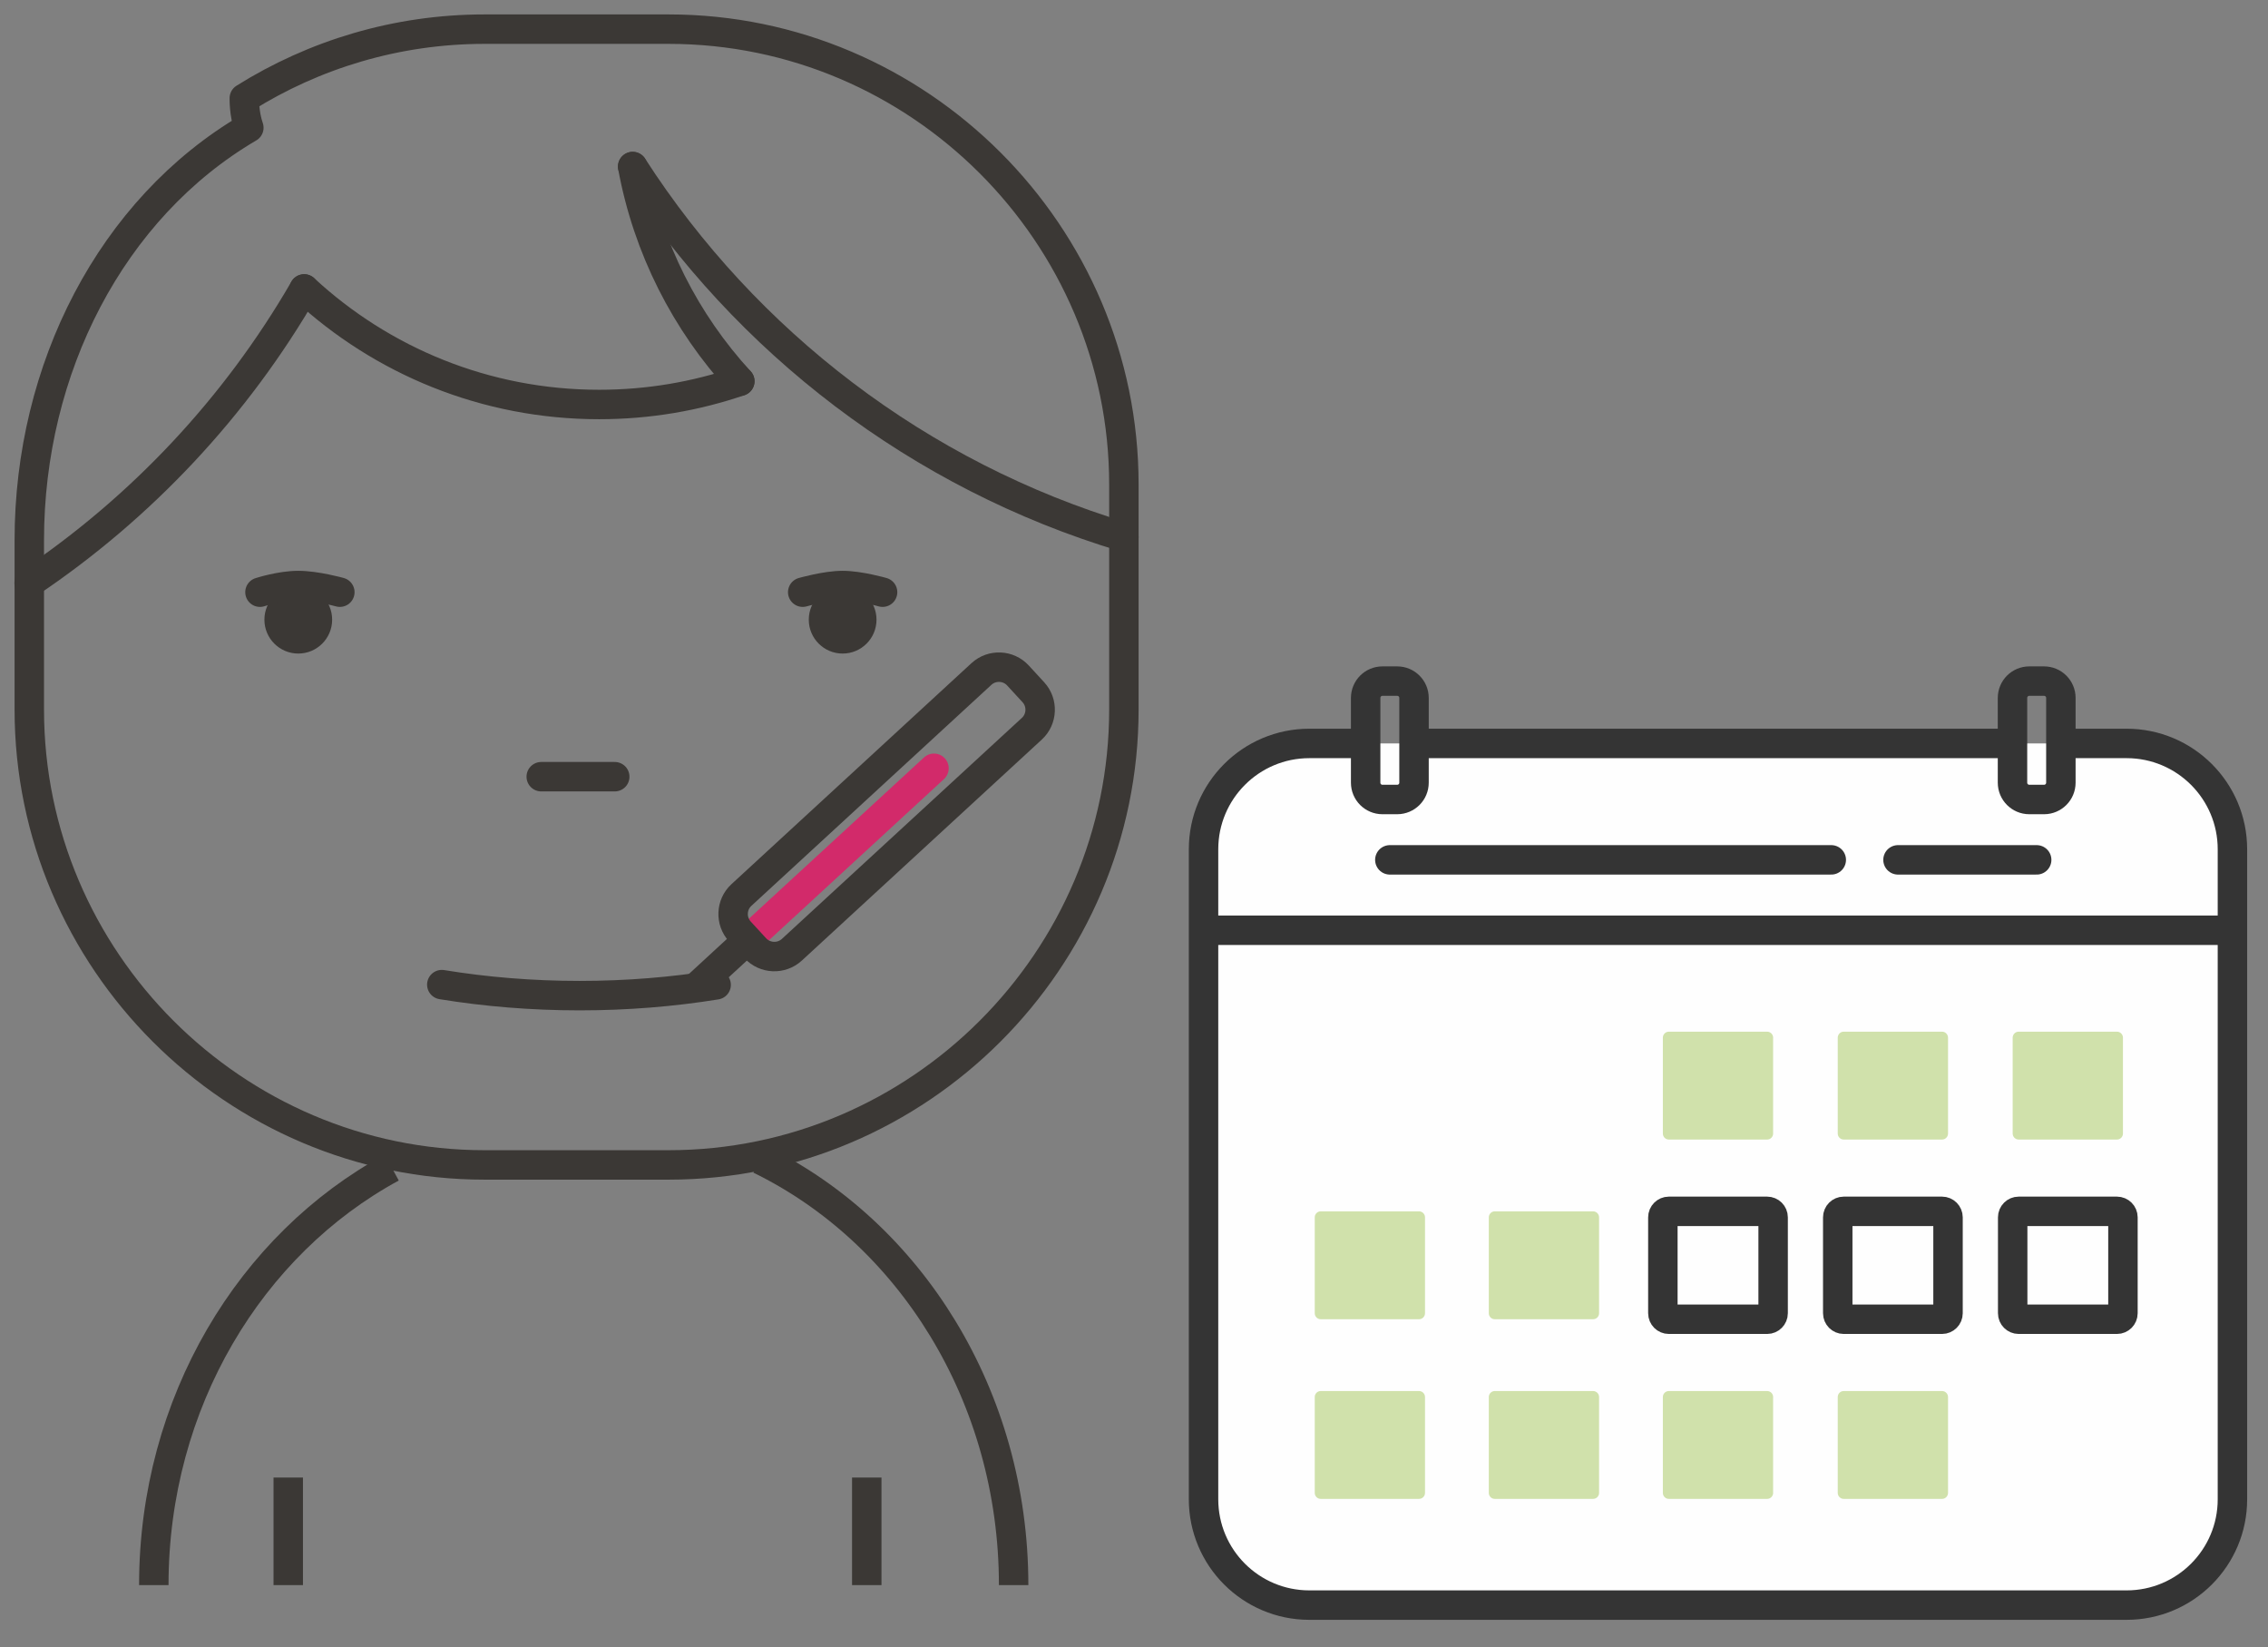 <?xml version="1.0" encoding="UTF-8"?>
<svg width="157px" height="114px" viewBox="0 0 157 114" version="1.1" xmlns="http://www.w3.org/2000/svg" xmlns:xlink="http://www.w3.org/1999/xlink">
    <rect x="0" y="0" width="157" height="114" fill="#808080" stroke="none"/>
    <title>VAB</title>
    <g id="VAB" stroke="none" stroke-width="1" fill="none" fill-rule="evenodd">
        <g id="Group-89" transform="translate(2, 2)">
            <g id="Group-4" transform="translate(80.526, 49.154)">
                <path d="M60.136,0.296 L64.686,0.296 C68.731,0.296 72.012,3.576 72.012,7.622 L72.012,52.604 C72.012,56.65 68.731,59.929 64.686,59.929 L8.113,59.929 C4.068,59.929 0.788,56.65 0.788,52.604 L0.788,7.622 C0.788,3.576 4.068,0.296 8.113,0.296 L11.644,0.296" id="Fill-1" fill="#FEFEFE"></path>
                <path d="M60.136,0.296 L64.686,0.296 C68.731,0.296 72.012,3.576 72.012,7.622 L72.012,52.604 C72.012,56.65 68.731,59.929 64.686,59.929 L8.113,59.929 C4.068,59.929 0.788,56.65 0.788,52.604 L0.788,7.622 C0.788,3.576 4.068,0.296 8.113,0.296 L11.644,0.296" id="Stroke-3" stroke="#343434" stroke-width="2.038"></path>
            </g>
            <g id="Group-8" transform="translate(95.737, 48.259)">
                <line x1="0.218" y1="1.191" x2="41.576" y2="1.191" id="Fill-5" fill="#FEFEFE"></line>
                <line x1="0.218" y1="1.191" x2="41.576" y2="1.191" id="Stroke-7" stroke="#343434" stroke-width="2.038"></line>
            </g>
            <line x1="81.7" y1="62.379" x2="152.143" y2="62.379" id="Stroke-9" stroke="#343434" stroke-width="2.038"></line>
            <path d="M144.543,69.398 L137.742,69.398 C137.512,69.398 137.326,69.584 137.326,69.814 L137.326,76.448 C137.326,76.678 137.512,76.864 137.742,76.864 L144.543,76.864 C144.773,76.864 144.959,76.678 144.959,76.448 L144.959,69.814 C144.959,69.584 144.773,69.398 144.543,69.398" id="Fill-11" fill="#D0E1AB"></path>
            <path d="M132.434,69.398 L125.631,69.398 C125.402,69.398 125.216,69.584 125.216,69.814 L125.216,76.448 C125.216,76.678 125.402,76.864 125.631,76.864 L132.434,76.864 C132.664,76.864 132.85,76.678 132.85,76.448 L132.85,69.814 C132.85,69.584 132.664,69.398 132.434,69.398" id="Fill-13" fill="#D0E1AB"></path>
            <path d="M120.327,69.398 L113.525,69.398 C113.296,69.398 113.11,69.584 113.11,69.814 L113.11,76.448 C113.11,76.678 113.296,76.864 113.525,76.864 L120.327,76.864 C120.557,76.864 120.743,76.678 120.743,76.448 L120.743,69.814 C120.743,69.584 120.557,69.398 120.327,69.398" id="Fill-15" fill="#D0E1AB"></path>
            <path d="M144.543,81.832 L137.742,81.832 C137.512,81.832 137.326,82.019 137.326,82.248 L137.326,88.883 C137.326,89.113 137.512,89.299 137.742,89.299 L144.543,89.299 C144.773,89.299 144.959,89.113 144.959,88.883 L144.959,82.248 C144.959,82.019 144.773,81.832 144.543,81.832" id="Fill-17" fill="#FEFEFE"></path>
            <path d="M144.543,81.832 L137.742,81.832 C137.512,81.832 137.326,82.019 137.326,82.248 L137.326,88.883 C137.326,89.113 137.512,89.299 137.742,89.299 L144.543,89.299 C144.773,89.299 144.959,89.113 144.959,88.883 L144.959,82.248 C144.959,82.019 144.773,81.832 144.543,81.832 Z" id="Stroke-19" stroke="#343434" stroke-width="2.038"></path>
            <path d="M132.434,81.832 L125.631,81.832 C125.402,81.832 125.216,82.019 125.216,82.248 L125.216,88.883 C125.216,89.113 125.402,89.299 125.631,89.299 L132.434,89.299 C132.664,89.299 132.85,89.113 132.85,88.883 L132.85,82.248 C132.85,82.019 132.664,81.832 132.434,81.832" id="Fill-21" fill="#FEFEFE"></path>
            <path d="M132.434,81.832 L125.631,81.832 C125.402,81.832 125.216,82.019 125.216,82.248 L125.216,88.883 C125.216,89.113 125.402,89.299 125.631,89.299 L132.434,89.299 C132.664,89.299 132.85,89.113 132.85,88.883 L132.85,82.248 C132.85,82.019 132.664,81.832 132.434,81.832 Z" id="Stroke-23" stroke="#343434" stroke-width="2.038"></path>
            <path d="M120.327,81.832 L113.525,81.832 C113.296,81.832 113.11,82.019 113.11,82.248 L113.11,88.883 C113.11,89.113 113.296,89.299 113.525,89.299 L120.327,89.299 C120.557,89.299 120.743,89.113 120.743,88.883 L120.743,82.248 C120.743,82.019 120.557,81.832 120.327,81.832" id="Fill-25" fill="#FEFEFE"></path>
            <path d="M120.327,81.832 L113.525,81.832 C113.296,81.832 113.11,82.019 113.11,82.248 L113.11,88.883 C113.11,89.113 113.296,89.299 113.525,89.299 L120.327,89.299 C120.557,89.299 120.743,89.113 120.743,88.883 L120.743,82.248 C120.743,82.019 120.557,81.832 120.327,81.832 Z" id="Stroke-27" stroke="#343434" stroke-width="2.038"></path>
            <path d="M108.278,81.832 L101.476,81.832 C101.247,81.832 101.061,82.019 101.061,82.248 L101.061,88.883 C101.061,89.113 101.247,89.299 101.476,89.299 L108.278,89.299 C108.508,89.299 108.695,89.113 108.695,88.883 L108.695,82.248 C108.695,82.019 108.508,81.832 108.278,81.832" id="Fill-29" fill="#D0E1AB"></path>
            <path d="M96.229,81.832 L89.427,81.832 C89.198,81.832 89.012,82.019 89.012,82.248 L89.012,88.883 C89.012,89.113 89.198,89.299 89.427,89.299 L96.229,89.299 C96.459,89.299 96.645,89.113 96.645,88.883 L96.645,82.248 C96.645,82.019 96.459,81.832 96.229,81.832" id="Fill-31" fill="#D0E1AB"></path>
            <path d="M132.434,94.267 L125.631,94.267 C125.402,94.267 125.216,94.453 125.216,94.683 L125.216,101.316 C125.216,101.546 125.402,101.732 125.631,101.732 L132.434,101.732 C132.664,101.732 132.85,101.546 132.85,101.316 L132.85,94.683 C132.85,94.453 132.664,94.267 132.434,94.267" id="Fill-33" fill="#D0E1AB"></path>
            <path d="M120.327,94.267 L113.525,94.267 C113.296,94.267 113.11,94.453 113.11,94.683 L113.11,101.316 C113.11,101.546 113.296,101.732 113.525,101.732 L120.327,101.732 C120.557,101.732 120.743,101.546 120.743,101.316 L120.743,94.683 C120.743,94.453 120.557,94.267 120.327,94.267" id="Fill-35" fill="#D0E1AB"></path>
            <path d="M108.278,94.267 L101.476,94.267 C101.247,94.267 101.061,94.453 101.061,94.683 L101.061,101.316 C101.061,101.546 101.247,101.732 101.476,101.732 L108.278,101.732 C108.508,101.732 108.695,101.546 108.695,101.316 L108.695,94.683 C108.695,94.453 108.508,94.267 108.278,94.267" id="Fill-37" fill="#D0E1AB"></path>
            <path d="M96.229,94.267 L89.427,94.267 C89.198,94.267 89.012,94.453 89.012,94.683 L89.012,101.316 C89.012,101.546 89.198,101.732 89.427,101.732 L96.229,101.732 C96.459,101.732 96.645,101.546 96.645,101.316 L96.645,94.683 C96.645,94.453 96.459,94.267 96.229,94.267" id="Fill-39" fill="#D0E1AB"></path>
            <path d="M94.721,53.33 L93.698,53.33 C93.056,53.33 92.536,52.809 92.536,52.167 L92.536,46.3 C92.536,45.657 93.056,45.137 93.698,45.137 L94.721,45.137 C95.364,45.137 95.884,45.657 95.884,46.3 L95.884,52.167 C95.884,52.809 95.364,53.33 94.721,53.33 Z" id="Stroke-41" stroke="#343434" stroke-width="2.038"></path>
            <path d="M139.499,53.33 L138.475,53.33 C137.834,53.33 137.313,52.809 137.313,52.167 L137.313,46.3 C137.313,45.657 137.834,45.137 138.475,45.137 L139.499,45.137 C140.141,45.137 140.662,45.657 140.662,46.3 L140.662,52.167 C140.662,52.809 140.141,53.33 139.499,53.33 Z" id="Stroke-43" stroke="#343434" stroke-width="2.038"></path>
            <line x1="94.21" y1="57.507" x2="124.768" y2="57.507" id="Stroke-45" stroke="#343434" stroke-width="2.038" stroke-linecap="round" stroke-linejoin="round"></line>
            <line x1="129.387" y1="57.507" x2="138.987" y2="57.507" id="Stroke-47" stroke="#343434" stroke-width="2.038" stroke-linecap="round" stroke-linejoin="round"></line>
            <g id="Group-52" transform="translate(45.632, 62.575)">
                <line x1="0.693" y1="3.627" x2="4.121" y2="0.471" id="Fill-49" fill="#FEFEFE"></line>
                <line x1="0.693" y1="3.627" x2="4.121" y2="0.471" id="Stroke-51" stroke="#3B3835" stroke-width="2.038" stroke-linecap="round" stroke-linejoin="round"></line>
            </g>
            <g id="Group-56" transform="translate(50.105, 50.944)">
                <line x1="0.427" y1="11.384" x2="12.549" y2="0.225" id="Fill-53" fill="#FEFEFE"></line>
                <line x1="0.427" y1="11.384" x2="12.549" y2="0.225" id="Stroke-55" stroke="#D22A6A" stroke-width="2.038" stroke-linecap="round" stroke-linejoin="round"></line>
            </g>
            <path d="M69.429,48.431 L52.813,63.73 C52.089,64.395 50.952,64.348 50.285,63.624 L49.22,62.467 C48.554,61.743 48.6,60.606 49.324,59.94 L65.94,44.643 C66.663,43.977 67.802,44.023 68.467,44.748 L69.533,45.906 C70.199,46.629 70.153,47.766 69.429,48.431 Z" id="Stroke-57" stroke="#3B3835" stroke-width="2.038" stroke-linecap="round" stroke-linejoin="round"></path>
            <path d="M20.993,40.886 C20.993,42.18 19.942,43.23 18.648,43.23 C17.353,43.23 16.303,42.18 16.303,40.886 C16.303,39.591 17.353,38.541 18.648,38.541 C19.942,38.541 20.993,39.591 20.993,40.886" id="Fill-59" fill="#3B3835"></path>
            <path d="M53.987,40.886 C53.987,42.18 55.037,43.23 56.331,43.23 C57.626,43.23 58.675,42.18 58.675,40.886 C58.675,39.591 57.626,38.541 56.331,38.541 C55.037,38.541 53.987,39.591 53.987,40.886" id="Fill-61" fill="#3B3835"></path>
            <path d="M15.996,38.983 C15.996,38.983 17.421,38.522 18.648,38.522 C19.875,38.522 21.525,38.983 21.525,38.983" id="Stroke-63" stroke="#3B3835" stroke-width="2.038" stroke-linecap="round" stroke-linejoin="round"></path>
            <path d="M53.567,38.983 C53.567,38.983 55.174,38.522 56.331,38.522 C57.489,38.522 59.096,38.983 59.096,38.983" id="Stroke-65" stroke="#3B3835" stroke-width="2.038" stroke-linecap="round" stroke-linejoin="round"></path>
            <path d="M49.212,24.383 C46.159,25.427 42.884,25.993 39.477,25.993 C31.595,25.993 24.419,22.96 19.056,17.996" id="Stroke-67" stroke="#3B3835" stroke-width="2.038" stroke-linecap="round" stroke-linejoin="round"></path>
            <path d="M49.212,24.382 C45.47,20.306 42.839,15.194 41.796,9.526" id="Stroke-69" stroke="#3B3835" stroke-width="2.038" stroke-linecap="round" stroke-linejoin="round"></path>
            <path d="M75.8,35.163 C61.643,30.907 49.635,21.687 41.797,9.526" id="Stroke-71" stroke="#3B3835" stroke-width="2.038" stroke-linecap="round" stroke-linejoin="round"></path>
            <path d="M19.056,17.997 C14.341,26.148 7.811,33.117 0.017,38.35" id="Stroke-73" stroke="#3B3835" stroke-width="2.038" stroke-linecap="round" stroke-linejoin="round"></path>
            <path d="M0.028,43.822 L0.028,35.38 C0.028,23.545 5.681,12.433 15.226,6.838 C14.885,5.868 14.912,4.796 14.912,4.796 C19.748,1.77 25.452,0.017 31.546,0.017 L44.283,0.017 C61.618,0.017 75.8,14.2 75.8,31.534 L75.8,47.102 C75.8,64.436 61.618,78.62 44.283,78.62 L31.546,78.62 C14.211,78.62 0.028,64.436 0.028,47.102 L0.028,41.977" id="Stroke-75" stroke="#3B3835" stroke-width="2.038" stroke-linejoin="round"></path>
            <line x1="35.467" y1="51.752" x2="40.555" y2="51.752" id="Stroke-77" stroke="#3B3835" stroke-width="2.038" stroke-linecap="round" stroke-linejoin="round"></line>
            <path d="M47.574,66.157 C44.558,66.644 41.391,66.904 38.124,66.904 C34.824,66.904 31.626,66.639 28.583,66.142" id="Stroke-79" stroke="#3B3835" stroke-width="2.038" stroke-linecap="round" stroke-linejoin="round"></path>
            <path d="M68.168,107.698 C68.168,94.58 60.956,83.291 50.599,78.239" id="Stroke-81" stroke="#3B3835" stroke-width="2.038" stroke-linejoin="round"></path>
            <path d="M25.118,78.804 C15.353,84.1 8.647,95.049 8.647,107.698" id="Stroke-83" stroke="#3B3835" stroke-width="2.038" stroke-linejoin="round"></path>
            <line x1="17.954" y1="100.257" x2="17.954" y2="107.698" id="Stroke-85" stroke="#3B3835" stroke-width="2.038" stroke-linejoin="round"></line>
            <line x1="58.001" y1="100.257" x2="58.001" y2="107.698" id="Stroke-87" stroke="#3B3835" stroke-width="2.038" stroke-linejoin="round"></line>
        </g>
    </g>
</svg>